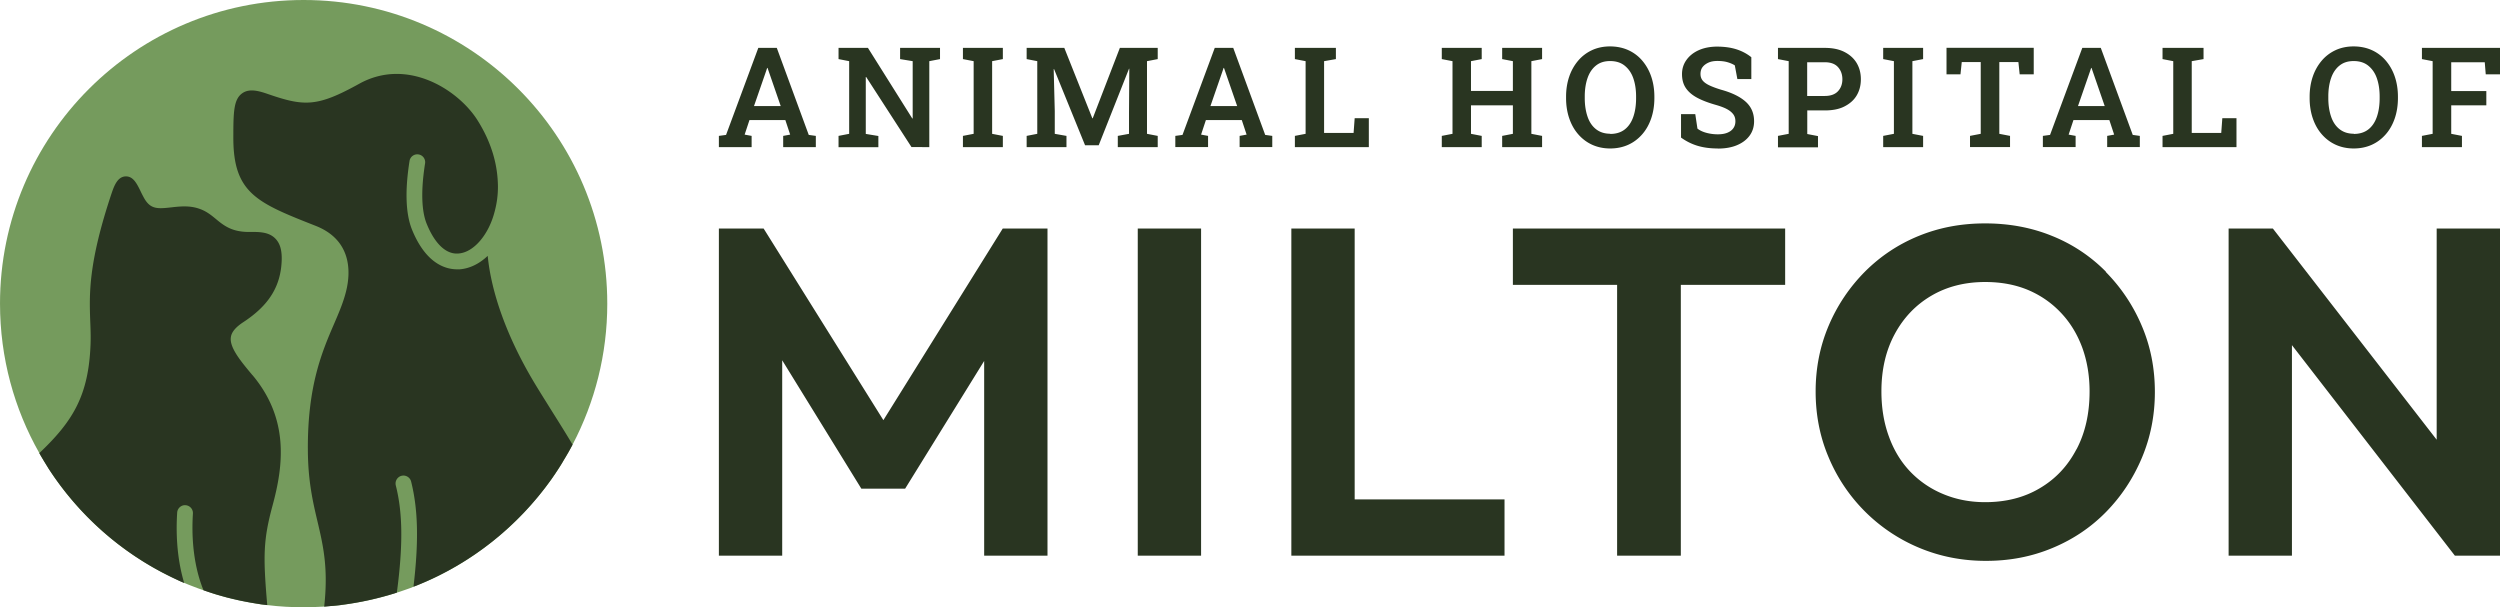 <svg xmlns="http://www.w3.org/2000/svg" id="Layer_2" viewBox="0 0 254.25 61.76"><defs><style>.cls-2{stroke-width:0;fill:#293521}</style></defs><g id="Layer_1-2"><path fill="#759b5d" stroke-width="0" d="M61.76 30.88c0 5.16-1.27 10.02-3.51 14.3-.01.01-.01.03-.02.04-.28.54-.58 1.06-.9 1.58-.11.2-.23.4-.36.6-.12.19-.24.38-.37.57-.05.07-.1.15-.15.23-.13.18-.25.37-.38.55-3.39 4.76-8.09 8.53-13.58 10.75-.12.05-.24.1-.36.14-.03 0-.05.02-.08.03-.1.05-.21.09-.31.13-.1.03-.21.07-.31.11-.25.09-.5.18-.75.26-.08.03-.16.05-.25.08-.02 0-.05 0-.07.02-1.84.59-3.73 1.01-5.7 1.26-.02.01-.03.01-.05.01-.22.03-.44.05-.66.07-.1.01-.19.02-.29.02l-.63.06h-.06c-.68.04-1.39.07-2.09.07-1.24 0-2.47-.07-3.68-.22h-.02c-.22-.03-.44-.05-.65-.08-.09-.02-.19-.03-.29-.05-.22-.03-.45-.07-.67-.11h-.01c-1.67-.29-3.3-.71-4.86-1.27-.36-.12-.72-.25-1.07-.39-.3-.12-.61-.23-.9-.36h-.02c-.13-.06-.26-.11-.39-.17-.3-.14-.61-.28-.91-.43-5.1-2.47-9.42-6.31-12.48-11.04l-.09-.15c-.09-.14-.18-.29-.27-.44-.05-.08-.11-.16-.15-.25-.12-.19-.24-.39-.35-.59-.02-.04-.05-.09-.07-.13-2.55-4.49-4-9.68-4-15.2C0 13.82 13.83 0 30.88 0s30.88 13.82 30.88 30.88Z"/><path d="M25.67 38.14c3.75 4.47 3.15 9.2 2.06 13.23-.95 3.51-.99 5.13-.55 10.17-.22-.03-.44-.05-.65-.08-.09-.02-.19-.03-.29-.05-.22-.03-.45-.07-.67-.11h-.01c-1.67-.29-3.3-.71-4.86-1.27-.51-1.21-1.33-3.86-1.08-7.8a.804.804 0 0 0-.75-.85c-.42-.04-.82.3-.85.74-.2 3.14.22 5.53.71 7.16h-.02c-.13-.06-.26-.11-.39-.17-.3-.14-.61-.28-.91-.43-5.1-2.47-9.42-6.31-12.48-11.04l-.09-.15c-.09-.14-.18-.29-.27-.44-.05-.08-.11-.16-.15-.25-.12-.19-.24-.39-.35-.59-.02-.04-.05-.09-.07-.13 3.43-3.25 5.02-5.87 5.21-11.09.03-.78 0-1.51-.03-2.28-.1-2.77-.22-5.91 2.18-13.08.27-.79.61-1.64 1.39-1.69.77-.04 1.14.68 1.52 1.45.12.26.26.53.41.8.64 1.09 1.34 1.06 2.73.9.9-.1 1.93-.22 2.97.18.65.24 1.14.64 1.61 1.03.81.67 1.62 1.29 3.33 1.29 1.03-.01 2.01-.02 2.69.68.47.48.67 1.18.64 2.2-.09 2.64-1.29 4.58-3.9 6.29-.78.51-1.2 1.01-1.27 1.53-.16 1.06 1.04 2.48 2.19 3.86Z" class="cls-2"/><path d="M58.23 45.22c-.28.54-.58 1.06-.9 1.58-.11.2-.23.4-.36.6-.12.19-.24.38-.37.57-.05.07-.1.15-.15.23-.13.18-.25.37-.38.55-3.39 4.76-8.09 8.53-13.58 10.75-.12.05-.24.1-.36.14-.03 0-.05.02-.08.03.55-4.61.47-7.87-.24-10.7a.806.806 0 0 0-.98-.58c-.42.11-.68.54-.58.97.71 2.79.75 6.08.11 10.91-1.84.59-3.73 1.01-5.7 1.26-.02.01-.03.01-.05.01-.22.03-.44.05-.66.07-.1.01-.19.02-.29.02l-.63.06h-.06c.43-3.9-.1-6.19-.67-8.61-.48-2.03-.97-4.13-.99-7.28-.05-6.55 1.45-10.04 2.66-12.85.54-1.25 1-2.33 1.27-3.51.41-1.79.54-5.02-3.13-6.47-5.94-2.34-8.38-3.3-8.38-8.95 0-2.62.03-3.91.9-4.53.72-.52 1.68-.25 2.61.07 3.71 1.28 5.01 1.33 9.29-1.04 4.89-2.71 10.06.6 12.02 3.69 1.57 2.49 2.06 4.75 2.09 6.7a9.545 9.545 0 0 1-.32 2.55c-.59 2.39-2.14 4.21-3.68 4.32-1.26.12-2.42-.98-3.25-3.03-.37-.91-.7-2.71-.16-6.13a.799.799 0 1 0-1.58-.25c-.48 3.04-.39 5.39.25 6.98 1.4 3.44 3.38 4.04 4.59 4.04h.26c1.03-.08 2.01-.57 2.85-1.37.37 3.77 1.95 8.17 4.56 12.6.56.95 1.19 1.94 1.83 2.97.72 1.15 1.49 2.36 2.24 3.63ZM73.11 14.96v-1.14l.73-.1 3.28-8.85H79l3.25 8.85.72.1v1.14h-3.32v-1.14l.71-.13-.49-1.48h-3.65l-.49 1.48.71.13v1.14h-3.32Zm3.57-4.17h2.72L78.16 7.2l-.1-.29h-.04l-.1.3-1.24 3.58ZM85.28 14.96v-1.14l1.08-.21V6.22l-1.08-.21V4.87h2.99l4.51 7.18h.04V6.22l-1.28-.21V4.87h4.06v1.14l-1.09.21v8.74H92.7l-4.61-7.13h-.04v5.79l1.28.21v1.14h-4.06ZM97.93 14.96v-1.14l1.09-.21V6.22l-1.09-.21V4.87h4.06v1.14l-1.09.21v7.39l1.09.21v1.14h-4.06ZM104.41 14.96v-1.14l1.08-.21V6.22l-1.08-.21V4.87h3.83l2.85 7.16h.04l2.76-7.16h3.85v1.14l-1.09.21v7.39l1.09.21v1.14h-4.06v-1.14l1.14-.21v-2.14l.03-4.48h-.03l-3.08 7.78h-1.39l-3.15-7.74h-.04l.11 4.27v2.31l1.19.21v1.14h-4.06ZM119.53 14.96v-1.14l.73-.1 3.28-8.85h1.88l3.25 8.85.72.1v1.14h-3.32v-1.14l.71-.13-.49-1.48h-3.65l-.49 1.48.71.13v1.14h-3.32Zm3.57-4.17h2.72l-1.24-3.59-.1-.29h-.04l-.1.3-1.24 3.58ZM131.69 14.96v-1.14l1.09-.21V6.22l-1.09-.21V4.87h4.17v1.14l-1.2.21v7.3h3l.11-1.5h1.44v2.94h-7.52ZM146.63 14.96v-1.14l1.09-.21V6.22l-1.09-.21V4.87h4.06v1.14l-1.09.21v3.03h4.26V6.22l-1.09-.21V4.87h4.06v1.14l-1.09.21v7.39l1.09.21v1.14h-4.06v-1.14l1.09-.21v-2.9h-4.26v2.9l1.09.21v1.14h-4.06ZM163.76 15.1c-.67 0-1.29-.13-1.84-.38s-1.02-.61-1.42-1.07-.7-1-.91-1.62-.32-1.3-.32-2.05v-.15c0-.74.11-1.42.32-2.04s.52-1.16.91-1.62.87-.82 1.41-1.07 1.16-.38 1.83-.38 1.31.13 1.86.38 1.03.61 1.42 1.07.7 1 .91 1.62.32 1.3.32 2.04v.15c0 .74-.11 1.43-.32 2.05s-.51 1.16-.91 1.62-.87.82-1.42 1.07-1.17.38-1.86.38Zm0-1.48c.59 0 1.08-.15 1.47-.45s.68-.73.87-1.27.29-1.18.29-1.91v-.17c0-.72-.1-1.34-.29-1.88s-.49-.96-.88-1.27-.88-.46-1.47-.46-1.05.15-1.43.45-.67.72-.86 1.26-.29 1.17-.29 1.89v.17c0 .72.1 1.35.29 1.9s.48.97.87 1.27.86.45 1.44.45ZM174.7 15.1c-.72 0-1.38-.08-1.98-.25s-1.19-.45-1.76-.86v-2.38h1.45l.22 1.47c.23.18.52.32.88.42s.76.16 1.18.16c.39 0 .71-.05.98-.16s.47-.26.61-.46.21-.43.21-.7-.06-.49-.19-.68-.33-.37-.61-.53-.67-.31-1.15-.45c-.78-.22-1.42-.46-1.94-.74s-.9-.61-1.16-1-.38-.86-.38-1.4.15-1.02.45-1.44.71-.75 1.24-.99 1.14-.36 1.83-.37c.77 0 1.44.09 2.03.28s1.09.47 1.5.8v2.22h-1.42l-.26-1.39c-.18-.12-.43-.23-.73-.32s-.65-.13-1.04-.13c-.34 0-.64.05-.89.16s-.46.26-.61.45-.22.44-.22.71c0 .24.06.45.19.63s.35.35.65.5.72.31 1.24.47c1.1.3 1.94.71 2.51 1.22s.86 1.17.86 1.99c0 .56-.15 1.05-.46 1.47s-.74.74-1.29.97-1.2.34-1.94.34ZM180.82 14.96v-1.14l1.09-.21V6.22l-1.09-.21V4.87h4.77c.76 0 1.42.13 1.96.4s.97.64 1.26 1.12.44 1.03.44 1.67-.15 1.19-.44 1.67-.72.84-1.26 1.11-1.2.39-1.96.39h-1.79v2.4l1.09.21v1.14h-4.06Zm2.97-5.2h1.79c.59 0 1.04-.16 1.34-.48s.45-.73.45-1.22-.15-.91-.45-1.24-.75-.49-1.34-.49h-1.79v3.44ZM191.52 14.96v-1.14l1.09-.21V6.22l-1.09-.21V4.87h4.06v1.14l-1.09.21v7.39l1.09.21v1.14h-4.06ZM200.35 14.96v-1.14l1.09-.21v-7.3h-1.93l-.13 1.25h-1.42v-2.7h8.87v2.7h-1.43l-.13-1.25h-1.94v7.3l1.09.21v1.14h-4.07ZM207.76 14.96v-1.14l.73-.1 3.28-8.85h1.88l3.25 8.85.72.1v1.14h-3.32v-1.14l.71-.13-.49-1.48h-3.65l-.49 1.48.71.13v1.14h-3.32Zm3.57-4.17h2.72l-1.24-3.59-.1-.29h-.04l-.1.3-1.24 3.58ZM219.93 14.96v-1.14l1.09-.21V6.22l-1.09-.21V4.87h4.17v1.14l-1.2.21v7.3h3l.11-1.5h1.44v2.94h-7.52ZM239.38 15.1c-.67 0-1.29-.13-1.84-.38s-1.02-.61-1.42-1.07-.7-1-.91-1.62-.32-1.3-.32-2.05v-.15c0-.74.11-1.42.32-2.04s.52-1.16.91-1.62.87-.82 1.41-1.07 1.16-.38 1.83-.38 1.31.13 1.86.38 1.03.61 1.42 1.07.7 1 .91 1.62.32 1.3.32 2.04v.15c0 .74-.11 1.43-.32 2.05s-.51 1.16-.91 1.62-.87.82-1.42 1.07-1.17.38-1.86.38Zm0-1.48c.59 0 1.08-.15 1.47-.45s.68-.73.87-1.27.29-1.18.29-1.91v-.17c0-.72-.1-1.34-.29-1.88s-.49-.96-.88-1.27-.88-.46-1.47-.46-1.05.15-1.43.45-.67.72-.86 1.26-.29 1.17-.29 1.89v.17c0 .72.1 1.35.29 1.9s.48.97.87 1.27.86.45 1.44.45ZM246.31 14.96v-1.14l1.09-.21V6.22l-1.09-.21V4.87h7.94v2.69h-1.45l-.1-1.23h-3.41v2.93h3.57v1.45h-3.57v2.9l1.09.21v1.14h-4.06ZM89.84 42.73 77.66 23.24h-4.55v33.27h6.44V36.64L87.6 49.7h4.45l8.04-12.99v19.8h6.44V23.24h-4.55L89.84 42.73zM115.71 23.24h6.44v33.27h-6.44zM137.77 23.24h-6.44v33.27h21.68v-5.72h-15.24V23.24zM153.86 28.97h10.6v27.54h6.48V28.97h10.61v-5.73h-27.69v5.73zM214.18 27.64a16.134 16.134 0 0 0-5.47-3.64c-2.08-.85-4.35-1.28-6.82-1.28s-4.69.43-6.77 1.28c-2.08.85-3.9 2.07-5.47 3.64-1.56 1.58-2.79 3.4-3.67 5.47-.88 2.07-1.33 4.3-1.33 6.7s.44 4.64 1.33 6.72a17.123 17.123 0 0 0 9.2 9.18c2.1.88 4.36 1.33 6.79 1.33s4.65-.43 6.74-1.3c2.1-.87 3.92-2.09 5.47-3.67 1.55-1.58 2.76-3.41 3.64-5.49.88-2.08 1.33-4.32 1.33-6.72s-.44-4.64-1.33-6.72c-.88-2.08-2.11-3.91-3.67-5.49Zm-3.01 18.06c-.88 1.69-2.12 3.01-3.72 3.95-1.59.95-3.45 1.42-5.56 1.42-1.55 0-2.97-.28-4.28-.83a9.81 9.81 0 0 1-3.36-2.3c-.93-.98-1.65-2.16-2.15-3.55-.51-1.39-.76-2.92-.76-4.59 0-2.21.45-4.15 1.35-5.82s2.14-2.97 3.72-3.9c1.58-.93 3.41-1.4 5.49-1.4 1.61 0 3.05.27 4.33.8 1.28.54 2.39 1.3 3.34 2.3.95.99 1.67 2.17 2.18 3.53.5 1.36.76 2.86.76 4.5 0 2.24-.44 4.2-1.33 5.89ZM247.81 23.24v21.48l-16.66-21.48h-4.5v33.27h6.44V35.1l16.57 21.41h4.59V23.24h-6.44z" class="cls-2"/></g></svg>